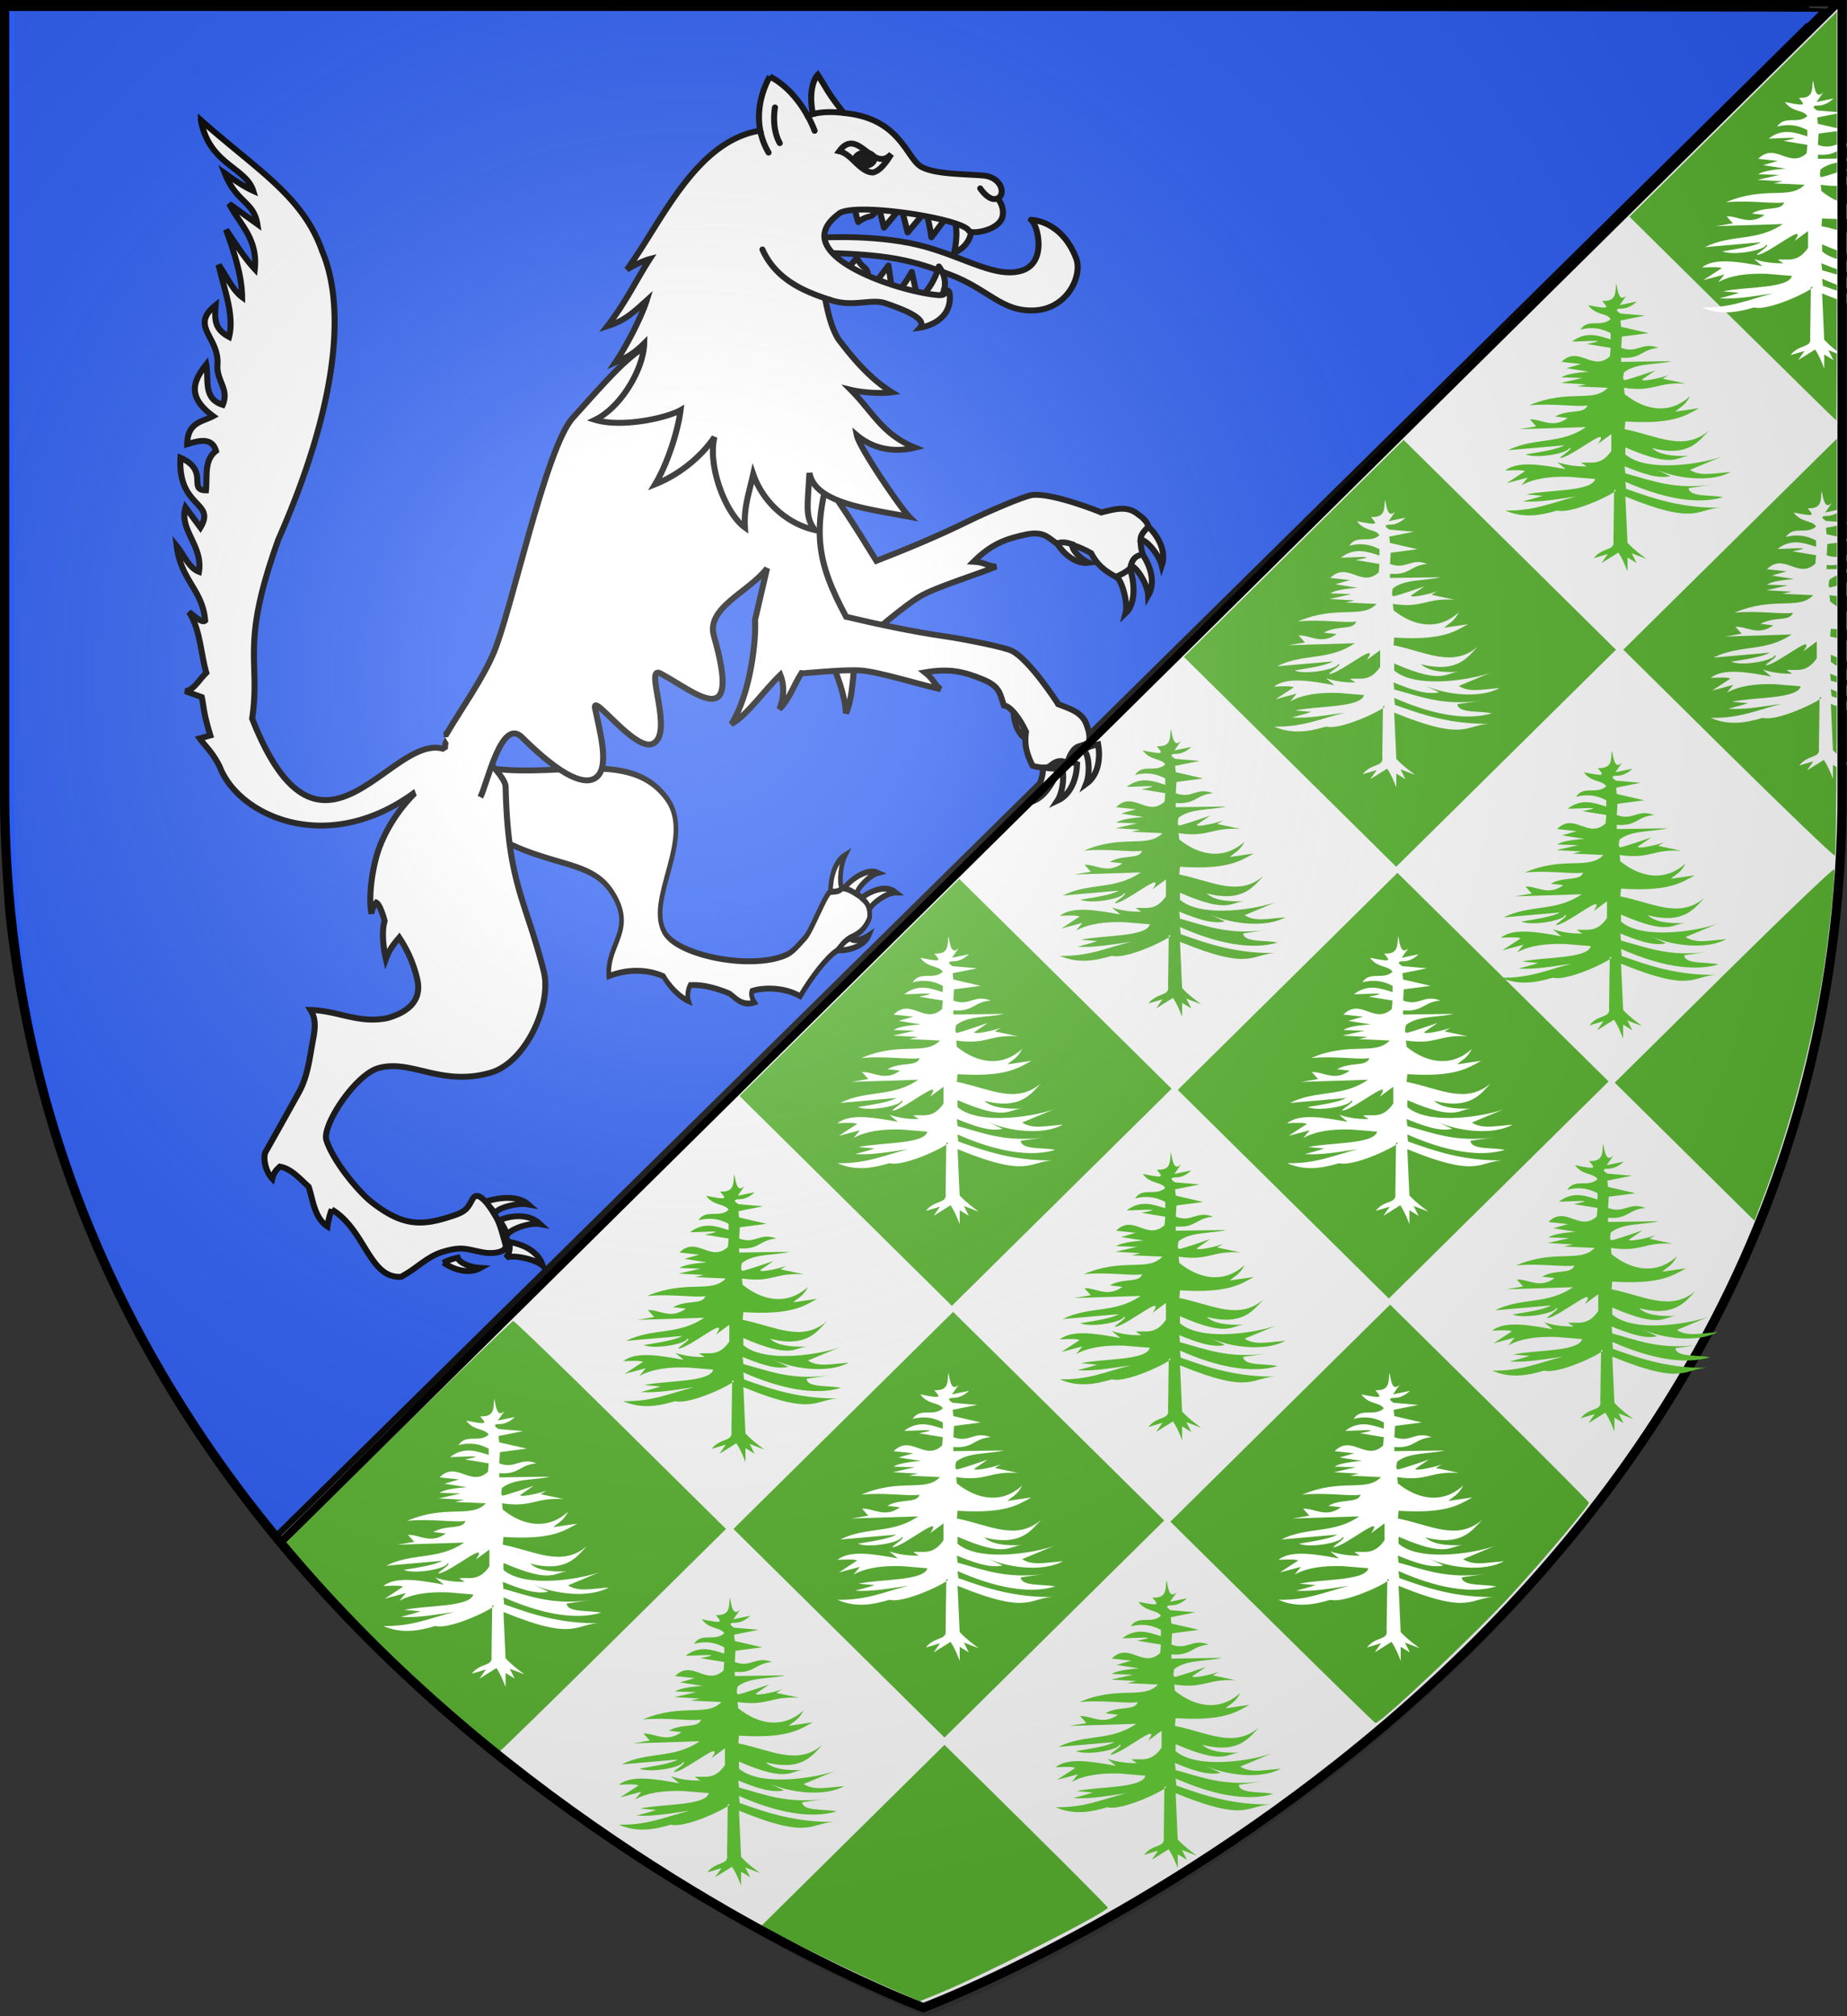 <svg xmlns="http://www.w3.org/2000/svg" xmlns:xlink="http://www.w3.org/1999/xlink" width="604.286" height="659.754" version="1.0"><rect width="100%" height="100%" fill="#333333" stroke="none"/><desc>Flag of Canton of Valais (Wallis)</desc><defs><clipPath id="d"/><clipPath id="c"/><radialGradient xlink:href="#a" id="e" cx="221.445" cy="226.331" r="300" fx="221.445" fy="226.331" gradientTransform="matrix(1.353 0 0 1.349 -77.63 -85.747)" gradientUnits="userSpaceOnUse"/><linearGradient id="a"><stop offset="0" style="stop-color:#fff;stop-opacity:.314"/><stop offset=".19" style="stop-color:#fff;stop-opacity:.251"/><stop offset=".6" style="stop-color:#6b6b6b;stop-opacity:.125"/><stop offset="1" style="stop-color:#000;stop-opacity:.125"/></linearGradient></defs><g style="fill:#fff;stroke:none"><path d="M300 658.5S178.228 612.68 90.237 505.194L598.5 2.176v258.552C598.5 546.18 300 658.5 300 658.5" style="fill:#fff;stroke:none;stroke-width:3;stroke-linecap:butt;stroke-linejoin:miter;stroke-miterlimit:4;stroke-dasharray:none;stroke-opacity:1" transform="matrix(1.007 0 0 1 0 -1.603)"/><path d="M598.413 1.27 91.27 506.19" style="fill:#fff;stroke:none;stroke-width:2.6;stroke-linecap:butt;stroke-linejoin:miter;stroke-miterlimit:4;stroke-dasharray:none;stroke-opacity:1" transform="matrix(1.007 0 0 1 0 -1.603)"/><path d="M300 658.5S179.801 613.272 91.952 507.276L598.5 2.176v258.552C598.5 546.18 300 658.5 300 658.5" style="fill:#fff;stroke:none;stroke-width:3;stroke-linecap:butt;stroke-linejoin:miter;stroke-miterlimit:4;stroke-dasharray:none;stroke-opacity:1" transform="matrix(1.007 0 0 1 0 -1.603)"/></g><g style="display:inline"><path d="M88.102 499.19C44.174 444.314 16.455 380.735 6.888 312.909c-3.03-21.474-3.156-28.324-3.16-170.437L3.724 4.178h294.444c161.945 0 294.445.128 294.445.283 0 .156-112.627 112.643-250.282 249.972L92.05 504.121l-3.948-4.931z" style="display:inline;fill:#2b5df2;fill-opacity:1;fill-rule:nonzero;stroke:#000;stroke-width:2.063;stroke-miterlimit:4;stroke-dasharray:none;stroke-opacity:1" transform="matrix(1.012 0 0 1 -2.604 -1.603)"/><path d="M155.945 568.44c-13.372-11.296-33.705-30.487-42.965-40.552-12.922-14.045-18.146-20.11-18.146-21.069 0-.784 72.418-72.563 73.645-72.995.312-.11 15.92 15.158 34.687 33.929l34.121 34.128-36.5 36.508c-20.077 20.079-36.682 36.488-36.902 36.464s-3.793-2.91-7.94-6.412M275.981 394.536l-34.322-34.329 35.52-35.512 35.519-35.513 34.322 34.329 34.322 34.329-35.52 35.512-35.519 35.513zM419.632 250.885l-34.322-34.329 35.52-35.512 35.519-35.513 34.322 34.329 34.322 34.329-35.52 35.512-35.519 35.513zM562.69 105.848l-33.328-33.335 33.53-33.53 33.53-33.529v66.864c0 36.775-.092 66.864-.203 66.864-.11 0-15.2-15-33.53-33.334M561.253 248.062l-33.88-33.887 34.524-34.517 34.524-34.517v68.006c0 37.403-.29 68.184-.644 68.403s-15.89-14.85-34.524-33.488M417.452 392.356l-34.121-34.129 35.513-35.513 35.514-35.514 34.128 34.128 34.128 34.128-35.52 35.514-35.52 35.514zM273.801 536.006l-34.121-34.128 35.513-35.513 35.514-35.514 34.128 34.128 34.128 34.128-35.52 35.514-35.52 35.514zM288.818 651.525c-6.076-2.697-17.61-8.228-25.632-12.29l-14.584-7.385 29.66-29.667 29.659-29.667 26.393 26.384c14.516 14.511 26.393 26.617 26.393 26.9 0 1.424-40.941 22.45-54.826 28.156l-6.016 2.473zM413.88 532.435l-32.93-32.938 35.512-35.512 35.512-35.512 32.144 32.136c17.68 17.676 32.144 32.38 32.144 32.675 0 1.04-14.668 18.642-25.11 30.131-12.055 13.265-42.083 41.958-43.91 41.958-.237 0-15.25-14.822-33.362-32.938M547.192 378.445l-22.588-22.598 35.313-35.32c19.421-19.425 35.442-34.929 35.6-34.453.502 1.505-1.553 21.28-3.527 33.949-3.567 22.89-10.698 50.185-18.737 71.717l-3.473 9.303z" style="fill:#5ab532;fill-opacity:1;fill-rule:nonzero;stroke:none" transform="matrix(1.012 0 0 1 -2.604 -1.603)"/></g><use xlink:href="#b" width="600" height="660" transform="translate(142.857 -2.857)"/><path id="f" d="M383.08 238.43c-.437 2.594.461 6.023-4.595 5.734 1.398 1.96 3.48 3.073-4.595 1.377 2.45 3.416 6.05 2.476 7.352 4.588-3.16 2.84-7.395-.374-9.88 3.441 4.404-1.096 7.294-.178 9.88 1.147v2.065c-4.025-1.264-8.017-2.797-12.637.688 3.136.057 13.828-.915 4.846.792l7.79 1.273-.229 2.753c-5.698 5.262-10.196-3.816-15.853 1.835l6.433.688-4.825 1.376 7.352 1.147c-4.442.322-7.58.903-8.96 1.836l6.893.23-7.123 1.605 8.271.459-2.986.688 10.109.459c-4.882 5.073-12.82.228-25.732 5.735 7.735-.79 16.159.665 19.069 0-.95 3.006-6.234 1.138-10.569 3.67l4.136.46c-4.97 3.645-8.618.288-12.407.458l2.068 2.294-5.514.918 21.826-.689c-8.5 5.863-16.771 3.212-25.502 7.57l18.38-1.605c-2.521 1.416-7.764 2.153-12.636 2.982 3.996 1.554 14.148-.511 14.28-2.153 1.794.176-3.883 3.265-2.793 3.3 4.017-.512 16.79-11.458 12.177-4.588l4.365-3.211v5.505c-3.557 5.17-6.912 3.445-9.879 3.9l1.838 1.147c-2.964.046-6.077-.206-9.65-1.376l2.758 2.294c-7.56-1.372-15.72-2.855-19.759.459 3.093-.16 5.766-.216 6.433.23l-5.973 3.899 6.892-1.835-2.068 2.523c3.982-2.218 9.423-2.98 15.853-2.753l8.271.689c-.986 4.189-15.506 3.508-22.515 5.046l5.284.46c-1.726.611-4.118 1.223-6.433 1.834 5.82.355 11.64-.813 17.46-1.605-7.801 1.91-13.54 4.773-23.204 4.588 6.044 2.636 11.562 1.59 17.002 0 5.61 1.4 22.526-7.453 18.61-6.653l-.23 16.517c.567 3.52-3.595 2.006-6.433 5.735l4.595-1.376-2.068 2.982 5.514-3.44c1.388 2.064 2.198 4.128 2.987 6.193v-4.588l2.986 1.835-1.608-3.211 4.825 1.835c-1.926-1.476-3.698-2.644-6.203-5.277l-.69-15.14c24.36 9.977 23.153 3.544 32.166 3.67-13.398.291-22.737-2.89-31.936-6.194l-.23-2.294c12.127 5.371 23.476 7.609 31.936 5.047-4.007-.849-11.052.036-11.258-2.982l7.812-1.147c-12.518 1.793-20.051-1.39-28.49-3.67l-.23-2.295c4.88 1.954 10.655 4.254 14.935 3.212 0 0-7.21-3.405-4.825-2.294 6.41 2.984 17.93 4.581 24.583.917-6.187.52-10.004 1.478-13.325-.688l11.028-4.588c-5.263 2.296-24.815 5.896-32.166-.459v-2.294c16.673 7.258 16.552 2.683 21.597 2.753-6.947.284-10.524-.503-12.866-2.523 12.026 3.042 15.302-2.355 18.61-5.735-8.23 7.032-16.857 1.692-27.57-.46l.23-2.523c15.327.973 19.517-1.762 24.123-4.358l-7.811 1.147c1.608-1.51 3.216-1.9 4.825-5.047-6.51 5.952-14.483 4.832-21.367-.689l-.23-2.064c10.015 1.476 10.57-1.984 20.218-1.377l-7.582-1.606s3.064-1.883 2.298-1.376c-1.18.781-9.31 2.652-8.96 1.606l4.365-2.982s-9.19 3.211-10.11 3.211c-.918 0-.229-2.523-.229-2.523 3.93-3.137 10.415-2.447 15.623-3.67l-16.542.229v-1.377c6.586.528 6.51-2.715 12.177-3.211-5.498-2.114-6.797 2.008-12.177 0l.23-3.67 8.73-1.148-8.96-2.064-.23-2.065 8.041-1.606-8.04-.688s-2.758-1.606.229-1.606 5.054-2.294 5.054-2.294l-5.514 1.147 2.24-3.202c-2.347 2.343-2.827-.904-3.388-3.91" style="display:inline;fill:#5ab532;fill-opacity:1;fill-rule:evenodd;stroke:none"/><path id="b" d="M453.158 163.42c-.438 2.594.461 6.023-4.595 5.735 1.398 1.96 3.48 3.072-4.595 1.376 2.45 3.417 6.05 2.476 7.352 4.588-3.16 2.841-7.395-.373-9.88 3.441 4.404-1.096 7.294-.177 9.88 1.148v2.064c-4.026-1.264-8.017-2.797-12.637.688 3.135.057 13.828-.915 4.846.792l7.79 1.273-.23 2.753c-5.697 5.263-10.195-3.816-15.852 1.835l6.433.688-4.825 1.377 7.352 1.147c-4.442.32-7.58.902-8.96 1.835l6.893.23-7.123 1.605 8.271.46-2.986.687 10.109.46c-4.882 5.072-12.82.227-25.732 5.734 7.734-.79 16.159.665 19.069 0-.95 3.006-6.234 1.138-10.569 3.67l4.136.46c-4.97 3.646-8.618.288-12.407.458l2.068 2.294-5.514.918 21.826-.688c-8.5 5.862-16.771 3.212-25.502 7.57l18.38-1.606c-2.522 1.416-7.764 2.153-12.636 2.983 3.996 1.553 14.148-.512 14.28-2.153 1.794.176-3.883 3.264-2.793 3.3 4.017-.512 16.79-11.458 12.177-4.588l4.365-3.212v5.506c-3.557 5.169-6.912 3.445-9.879 3.9l1.838 1.147c-2.964.045-6.077-.207-9.65-1.377l2.758 2.294c-7.56-1.372-15.72-2.855-19.759.459 3.093-.16 5.765-.216 6.433.23l-5.974 3.9 6.893-1.836-2.068 2.523c3.982-2.218 9.423-2.979 15.853-2.752l8.271.688c-.986 4.189-15.507 3.508-22.516 5.047l5.285.459c-1.726.611-4.118 1.223-6.433 1.835 5.82.354 11.64-.813 17.46-1.606-7.802 1.911-13.54 4.773-23.204 4.588 6.044 2.636 11.562 1.59 17.002 0 5.61 1.4 22.526-7.453 18.61-6.653l-.23 16.518c.566 3.52-3.595 2.006-6.433 5.735l4.595-1.377-2.068 2.983 5.514-3.442c1.388 2.065 2.198 4.13 2.987 6.194v-4.588l2.986 1.836-1.608-3.212 4.825 1.835c-1.926-1.475-3.698-2.644-6.203-5.276l-.69-15.141c24.36 9.977 23.153 3.544 32.165 3.67-13.397.292-22.737-2.89-31.935-6.193l-.23-2.295c12.127 5.372 23.476 7.61 31.936 5.047-4.007-.849-11.053.036-11.258-2.982l7.811-1.147c-12.517 1.793-20.05-1.39-28.489-3.67l-.23-2.294c4.88 1.953 10.655 4.253 14.934 3.211 0 0-7.21-3.404-4.824-2.294 6.41 2.984 17.93 4.581 24.583.918-6.187.52-10.005 1.477-13.326-.688l11.028-4.589c-5.262 2.296-24.814 5.896-32.165-.458V217.1c16.673 7.257 16.552 2.682 21.597 2.752-6.948.285-10.524-.503-12.866-2.523 12.025 3.042 15.302-2.355 18.61-5.735-8.23 7.032-16.858 1.692-27.57-.459l.23-2.523c15.327.972 19.517-1.763 24.123-4.36l-7.811 1.148c1.608-1.509 3.216-1.9 4.824-5.047-6.51 5.953-14.483 4.832-21.366-.688l-.23-2.065c10.015 1.477 10.57-1.984 20.218-1.376l-7.582-1.606s3.064-1.884 2.298-1.377c-1.18.781-9.31 2.652-8.96 1.606l4.365-2.982s-9.19 3.212-10.11 3.212c-.918 0-.23-2.524-.23-2.524 3.931-3.136 10.416-2.447 15.624-3.67l-16.542.23v-1.377c6.586.528 6.51-2.716 12.177-3.212-5.498-2.114-6.797 2.008-12.177 0l.23-3.67 8.73-1.148-8.96-2.064-.23-2.065 8.041-1.606-8.041-.688s-2.757-1.606.23-1.606 5.054-2.294 5.054-2.294l-5.514 1.147 2.24-3.202c-2.347 2.343-2.827-.903-3.388-3.91" style="display:inline;fill:#fff;fill-opacity:1;fill-rule:evenodd;stroke:none"/><path d="M594.293 307.811c-.437 2.595.462 6.024-4.595 5.736 1.399 1.96 3.481 3.072-4.595 1.376 2.45 3.416 6.05 2.476 7.352 4.588-3.159 2.84-7.394-.374-9.88 3.441 4.405-1.096 7.295-.178 9.88 1.147v2.065c-4.025-1.264-8.016-2.797-12.636.688 3.135.057 13.827-.915 4.845.792l7.791 1.273-.23 2.753c-5.698 5.262-10.195-3.816-15.852 1.835l6.433.688-4.825 1.376 7.352 1.147c-4.442.322-7.58.903-8.96 1.836l6.892.23-7.122 1.605 8.27.459-2.986.688 10.11.459c-4.883 5.073-12.82.228-25.733 5.735 7.735-.79 16.16.665 19.07 0-.95 3.006-6.235 1.138-10.57 3.67l4.136.46c-4.969 3.645-8.618.288-12.406.458l2.068 2.294-5.514.918 21.826-.688c-8.5 5.862-16.772 3.211-25.502 7.57l18.38-1.606c-2.522 1.416-7.765 2.153-12.637 2.982 3.996 1.554 14.149-.511 14.28-2.153 1.794.176-3.882 3.265-2.792 3.3 4.017-.512 16.79-11.458 12.177-4.588l4.365-3.211v5.505c-3.557 5.17-6.912 3.445-9.88 3.9l1.839 1.147c-2.964.046-6.077-.206-9.65-1.376l2.757 2.294c-7.56-1.372-15.719-2.855-19.758.459 3.093-.16 5.765-.216 6.433.23l-5.974 3.899 6.893-1.835-2.068 2.523c3.981-2.218 9.423-2.98 15.853-2.753l8.27.689c-.985 4.189-15.506 3.508-22.515 5.046l5.284.46c-1.725.611-4.117 1.223-6.433 1.834 5.82.355 11.641-.813 17.461-1.605-7.802 1.91-13.54 4.773-23.204 4.588 6.044 2.636 11.561 1.59 17.001 0 5.61 1.4 22.526-7.453 18.61-6.653l-.23 16.517c.567 3.52-3.595 2.006-6.433 5.735l4.595-1.376-2.068 2.982 5.514-3.44c1.389 2.064 2.199 4.128 2.987 6.193v-4.588l2.987 1.835-1.608-3.211 4.825 1.835c-1.926-1.476-3.698-2.644-6.204-5.277l-.689-15.14c24.36 9.977 23.152 3.544 32.165 3.67-13.398.291-22.737-2.89-31.935-6.194l-.23-2.294c12.126 5.371 23.476 7.609 31.935 5.047-4.007-.849-11.052.036-11.257-2.982l7.811-1.147c-12.518 1.793-20.05-1.39-28.489-3.67l-.23-2.295c4.88 1.954 10.655 4.254 14.934 3.212 0 0-7.21-3.405-4.825-2.294 6.41 2.984 17.93 4.581 24.584.917-6.188.52-10.005 1.478-13.326-.688l11.028-4.588c-5.262 2.296-24.815 5.896-32.165-.459v-2.294c16.672 7.258 16.552 2.683 21.597 2.753-6.948.284-10.524-.503-12.866-2.523 12.025 3.042 15.301-2.355 18.61-5.735-8.231 7.032-16.858 1.692-27.57-.46l.229-2.523c15.328.973 19.518-1.762 24.124-4.358l-7.812 1.147c1.609-1.51 3.217-1.9 4.825-5.047-6.51 5.952-14.483 4.832-21.367-.689l-.23-2.064c10.015 1.476 10.57-1.984 20.219-1.377l-7.582-1.605s3.063-1.884 2.297-1.377c-1.18.781-9.31 2.652-8.96 1.606l4.365-2.982s-9.19 3.211-10.109 3.211-.23-2.523-.23-2.523c3.93-3.137 10.416-2.447 15.624-3.67l-16.543.229v-1.377c6.587.528 6.51-2.715 12.177-3.211-5.497-2.114-6.797 2.008-12.177 0l.23-3.67 8.73-1.148-8.96-2.064-.23-2.065 8.042-1.606-8.041-.688s-2.757-1.606.23-1.606 5.054-2.294 5.054-2.294l-5.514 1.147 2.24-3.202c-2.347 2.343-2.828-.904-3.389-3.91" clip-path="url(#c)" style="display:inline;fill:#fff;fill-opacity:1;fill-rule:evenodd;stroke:none" transform="translate(.286 -1.603)"/><path d="M305.982 595.532c-.437 2.594.461 6.023-4.595 5.735 1.399 1.96 3.48 3.072-4.595 1.376 2.45 3.417 6.05 2.476 7.352 4.588-3.159 2.841-7.394-.373-9.88 3.441 4.404-1.096 7.295-.177 9.88 1.148v2.064c-4.025-1.264-8.017-2.797-12.636.688 3.135.057 13.827-.915 4.845.792l7.79 1.273-.229 2.753c-5.698 5.263-10.196-3.816-15.853 1.835l6.433.688-4.824 1.377 7.352 1.147c-4.442.321-7.58.902-8.96 1.835l6.892.23-7.122 1.605 8.27.46-2.986.687 10.109.46c-4.882 5.072-12.82.227-25.732 5.734 7.735-.79 16.159.665 19.069 0-.95 3.006-6.234 1.138-10.569 3.67l4.136.46c-4.97 3.646-8.618.288-12.407.458l2.068 2.294-5.514.918 21.827-.688c-8.501 5.862-16.772 3.212-25.503 7.57l18.38-1.606c-2.521 1.416-7.764 2.153-12.636 2.983 3.996 1.553 14.148-.512 14.28-2.153 1.794.176-3.883 3.264-2.792 3.3 4.016-.512 16.79-11.458 12.176-4.588l4.366-3.212v5.506c-3.558 5.169-6.913 3.445-9.88 3.9l1.838 1.147c-2.964.045-6.077-.207-9.65-1.377l2.758 2.294c-7.56-1.372-15.72-2.855-19.759.459 3.094-.16 5.766-.216 6.433.23l-5.973 3.9 6.892-1.836-2.068 2.523c3.982-2.218 9.423-2.979 15.853-2.752l8.271.688c-.986 4.189-15.506 3.508-22.515 5.047l5.284.459c-1.726.611-4.118 1.223-6.433 1.835 5.82.354 11.64-.813 17.461-1.606-7.802 1.911-13.54 4.773-23.205 4.588 6.045 2.636 11.562 1.59 17.002 0 5.61 1.4 22.526-7.453 18.61-6.653l-.23 16.518c.567 3.52-3.595 2.006-6.433 5.735l4.595-1.377-2.068 2.983 5.514-3.442c1.388 2.065 2.198 4.13 2.987 6.194v-4.588l2.987 1.836-1.609-3.212 4.825 1.835c-1.926-1.475-3.698-2.644-6.203-5.276l-.69-15.141c24.36 9.977 23.153 3.544 32.166 3.67-13.398.292-22.737-2.89-31.936-6.193l-.23-2.295c12.127 5.372 23.476 7.61 31.936 5.047-4.007-.849-11.052.036-11.258-2.982l7.812-1.147c-12.518 1.793-20.051-1.39-28.49-3.67l-.23-2.294c4.88 1.953 10.656 4.253 14.935 3.211 0 0-7.21-3.404-4.825-2.294 6.41 2.984 17.93 4.581 24.583.918-6.187.52-10.004 1.477-13.325-.688l11.028-4.589c-5.263 2.296-24.815 5.896-32.165-.458v-2.294c16.672 7.257 16.552 2.682 21.596 2.752-6.947.285-10.524-.503-12.866-2.523 12.026 3.042 15.302-2.355 18.61-5.735-8.23 7.032-16.857 1.692-27.57-.459l.23-2.523c15.327.972 19.517-1.763 24.123-4.36l-7.811 1.148c1.608-1.509 3.216-1.9 4.825-5.047-6.51 5.953-14.483 4.832-21.367-.688l-.23-2.065c10.015 1.477 10.57-1.984 20.218-1.376l-7.582-1.606s3.064-1.884 2.298-1.377c-1.18.781-9.31 2.652-8.96 1.606l4.365-2.982s-9.19 3.212-10.11 3.212c-.918 0-.229-2.524-.229-2.524 3.93-3.136 10.415-2.447 15.623-3.67l-16.542.23v-1.377c6.586.528 6.51-2.716 12.177-3.212-5.498-2.114-6.797 2.008-12.177 0l.23-3.67 8.73-1.147-8.96-2.065-.23-2.065 8.042-1.606-8.042-.688s-2.757-1.606.23-1.606 5.055-2.294 5.055-2.294l-5.514 1.147 2.24-3.202c-2.348 2.343-2.828-.903-3.39-3.91" clip-path="url(#d)" style="display:inline;fill:#fff;fill-opacity:1;fill-rule:evenodd;stroke:none" transform="translate(.286 -1.603)"/><g style="stroke:#000;stroke-width:1.25;stroke-miterlimit:4;stroke-dasharray:none;stroke-opacity:1"><path d="M428.697 12.252c-12.914 19.83-37.644 27.09-38.302 43.856-.453 11.552 18.895 12.461 18.921 21.522.017 6.154-12.82 21.186-21.995 24.597-1.54.616-4.15.473-5.913.473-2.35 0-9.61-3.245-11.441-3.015-1.245.619-1.848 1.064-2.986 1.508-1.625 1.083-2.42 4.095-3.016 5.883-.397 1.193.693 3.512 1.951 3.932 2.312.77 3.934.424 6.09-.384 1.439-.54 3.085.116 4.553-.266 2.857-.745 8.901-.26 13.836.857 2.15-4.62 6.795-8.179 9.165-9.313.825.403 1.064 1.74 1.064 2.277 3.414-1.64 3.266-4.839 3.937-5.939 1.424-2.336 3.752-5.758 6.795-8.104.97.308 2.099 1.084 2.513 2.276 1.323-2.26 1.89-5.68 1.715-8.396 2.288-3.922 6.303-7.486 11.116-9.578-4.033-5.676-12.018-2.62-12.18-13.009-.168-10.685 12.985-16.505 20.078-39.344 1.42-2.917 7.285-4.357-5.901-9.833z" style="fill:#fff;fill-opacity:1;fill-rule:evenodd;stroke:#000;stroke-width:1.25;stroke-linecap:butt;stroke-linejoin:miter;stroke-miterlimit:4;stroke-dasharray:none;stroke-dashoffset:0;stroke-opacity:1" transform="matrix(-.922 1.008 .792 1.174 533.674 -198.12)"/><g style="fill:#fff;fill-opacity:1;stroke:#000;stroke-width:1.25;stroke-miterlimit:4;stroke-dasharray:none;stroke-opacity:1"><path d="M580.877 652.257c-.946.708-1.654 1.447-2.842 1.46-.032-1.408-3.114-4.132-5.244-4.783 3.04-.797 6.1 1.067 8.086 3.323zM577.652 654.029c-.952 1.074-1.311 2.062-1.806 3.187-1.031-.96-5.39-.72-7.342.352 1.551-2.734 6.146-3.691 9.148-3.54zM575.331 658.672c-.346 1.475-.42 2.302.036 3.288-1.216-.71-6.119.388-7.789 1.86.915-3.006 4.79-4.64 7.753-5.148zM587.455 662.883c-1.303-.098-2.699-.364-4.217.265-.22 1.287-2.393 2.408-4.296 2.83 2.482.978 6.513-1.19 8.513-3.095z" style="fill:#fff;fill-opacity:1;fill-rule:evenodd;stroke:#000;stroke-width:1.25;stroke-linecap:butt;stroke-linejoin:miter;stroke-miterlimit:4;stroke-dasharray:none;stroke-opacity:1" transform="matrix(-.922 1.008 .792 1.174 290.685 -1059.444)"/></g></g><g style="display:inline;stroke:#000;stroke-width:1.25;stroke-miterlimit:4;stroke-dasharray:none;stroke-opacity:1"><path d="M378.884 138.833c-11.256-1.84-10.826-12.11-24.209 23.152-6.772-1.38-13.443-2.888-20.176-4.88-4.131-1.22-12.355-3.213-14.115-3.137-4.11.177-13.259 5.997-13.484 6.178-2.724-.19-5.418-.56-7.314 1.599-.878.878-1.776 2.018-1.795 3.167.552.623.8.93 1.372 1.416 1.159.985.946 3.106.82 4.299 2.036-.09 2.534 1.238 3.119 2.425 1.022.751 2.087 1 3.119 1.179 2.229-1.822 3.467-3.259 4.303-5.974 2.073-1.772 5.12-3.602 6.528-3.1 1.798-1.904 2.403-3.336 6.32-3.167 4.033.173 7.131.676 11.471 3.738-2.36.568-2.8 1.546-4.438 1.86 3.738.858 13.281 2.081 16.73 3.437 3.744 1.47 10.598 5.704 10.885 5.76.351 2.803-.112 5.902.909 8.804.107-2.764 1.284-5.129 2.897-6.682 1.663 4.416 2.58 10.595 4.79 13.777-.908-7.598 2.987-18.636 4.912-22.097l7.356-31.754z" style="fill:#fff;fill-opacity:1;fill-rule:evenodd;stroke:#000;stroke-width:1.25;stroke-linecap:butt;stroke-linejoin:miter;stroke-miterlimit:4;stroke-dasharray:none;stroke-dashoffset:0;stroke-opacity:1" transform="matrix(-1.551 .273 .279 1.518 791.64 -159.206)"/><g style="fill:#fff;fill-opacity:1;stroke:#000;stroke-width:1.25;stroke-miterlimit:4;stroke-dasharray:none;stroke-opacity:1"><path d="M441.136 584.737c.914.75 1.802 1.26 2.099 2.41-1.36.368-3.265 4.014-3.385 6.238-1.503-2.761-.428-6.179 1.286-8.648zM443.352 590.35c1.693-.019 2.306.818 2.821 1.888-1.262.626-2.731 4.699-2.417 6.904-2.01-2.417-1.605-6.037-.404-8.792zM446.465 592.82c1.307.765 2.09.93 3.102 1.2-1.039.951-1.437 5.96-.523 7.99-2.603-1.763-2.968-6.21-2.579-9.19zM460.439 584.9c-1.095-.204-2.017.14-3.069.711.321 1.266-1.14 3.334-2.71 4.49 2.666-.11 4.721-2.65 5.779-5.201z" style="fill:#fff;fill-opacity:1;fill-rule:evenodd;stroke:#000;stroke-width:1.25;stroke-linecap:butt;stroke-linejoin:miter;stroke-miterlimit:4;stroke-dasharray:none;stroke-opacity:1" transform="matrix(-1.551 .273 .279 1.518 896.766 -835.758)"/></g></g><g style="fill:#fff;fill-opacity:1;stroke:#000;stroke-width:1.25;stroke-miterlimit:4;stroke-dasharray:none;stroke-opacity:1"><path d="M659.521 650.56c-1.283.923-1.459 2.426-1.72 2.945-1.048-.941-5.227-.582-7.16.524 1.503-2.761 5.876-3.568 8.88-3.47zM657.378 655.198c-.08.532-.57 2.353-.413 3.495-1.07-.974-5.403-.997-7.27.088 1.38-2.77 4.712-3.74 7.683-3.583zM657.005 660.25c.345 1.529.692 2.133 1.723 2.94-1.382-.273-5.528 2.162-6.623 4.101-.121-3.14 2.268-5.589 4.9-7.04zM671.371 659.878c-1.084-.154-2.32-.145-3.15-.026.016 1.305-1.95 2.87-3.747 3.627 2.618.515 5.272-1.368 6.897-3.601z" style="fill:#fff;fill-opacity:1;fill-rule:evenodd;stroke:#000;stroke-width:1.25;stroke-linecap:butt;stroke-linejoin:miter;stroke-miterlimit:4;stroke-dasharray:none;stroke-opacity:1" transform="matrix(-1.488 .509 .52 1.456 800.924 -889.359)"/></g><path d="M-374.502-275.36c5.05 20.29 11.373 33.312 7.184 48.993-3.507 17.352-21.376 38.68-54.894 60.309-25.586 19.129-22.61 25.117-33.89 37.66-11.415 50.394 28.836 24.6 38.682 36.057q.366.005.732.013c4.978-6.996 9.815 15.062 7.674 18.373-14.614 22.934-13.013 29.082-20.102 48.75-3.23 8.958-18.195 18.51-27.87 15.502-13.538-4.209-15.973-15.42-24.903-18.197-6.317-1.964-21.846 4.74-23.028 8.86-1.787 6.23-.65 17.132.661 21.289 3.408 10.802 7.997 13.359 16.63 15.642 3.507.927 4.365.31 6.84-.991 2.91-1.53 2.68 4.871 2.595 6.375l-.073 1.273c-.138 2.443-1.39 5.568-2.096 7.842-.794 2.552-4.815.037-6.147-1.243-3.541-3.4-3.746-4.777-9.11-6.445-4.197-1.305-8.102-.308-12.258-.543-.429-.024-.857-.028-1.285-.052-7.631-4.381-.82-16.309-5.332-26.256a23.6 23.6 0 0 0-3.617 3.282c-1.694-4.035 1.008-8.724 1.902-12.105-.77-3.163-1.12-6.846-3.414-9.049-1.55.257-2.378.54-3.597 1.649-.452-2.764 1.135-6.48 2.75-7.302 4.259-2.168 14.076-7.299 16.724-8.691 4.32-2.27 7.465-5.961 10.77-9.403 2.192-2.283 4.598-4.482 4.762-7.981 6.166 4.388 8.727 10.571 16.235 13.615 3.81 1.184 10.263 2.348 12.88-4.644 1.917-5.109 2.279-9.199 2.337-12.276-1.518.466-3.801 1.023-6.364 2.931 1.321-3.434 3.541-7.328 5.632-9.035.476-1.347 1.453-4.595.966-5.522-1.146.336-2.076.873-2.85 1.862 1.314-3.074 4.947-8.071 9.943-12.464s12.07-7.54 18.1-8.83l.079-.308c-29.56 1.255-43.121-21.587-39.715-35.762.612-4.952-.084-6.473-.155-9.617l2.884.93c1.996-6.435 2.753-7.143 4.028-10.217l-2.845-3.924c1.925 1.131 4.745-.473 7.66-1.033 1.86-5.603 5.474-11.213 5.51-16.794.703 1.879 1.215 4.685 2.366 4.48 4.232-7.579.738-13.025 5.163-21.7.265 3.171-.686 6.905 1.035 9.391 5.02-5.367 1.943-12.847 6.985-17.007l.237 6.951c7.707-3.686-2.188-7.948 6.349-19.265 4.634 7.434-3.446 8.64.713 11.47 2.503-3.032 4.236-7.336 8.409-7.624 1.404-4.061-2.801-5.175-5.483-5.963 3.489-5.082 6.88-2.878 10.283-2.57-3.128-8.835 1.276-11.287 6.475-13.069-1.669 3.864-6.114 7.418-2.544 11.901 4.03-2.68 2.263-6.634 5.13-10.223 4.693-6.198-.51-13.109 8.794-14.025-2.458 3.18-4.029 5.295-1.892 9.423 4.654-4.247 6.274-11.822 8.856-18.349.058 3.73-.76 8.038.317 11.088 3.324-5.109 5.15-11.563 6.855-18.13-.003 4.676-.21 9.567.403 13.528 5.49-6.603 3.502-12.723 4.348-19.046l3.23 8.99c2.744-5.907-1.424-8.06.528-16.767 1.196 3.35 2.42 6.317 3.722 8.416 2.028-6.612-5.947-12.824-.894-24.422z" style="fill:#fff;fill-opacity:1;fill-rule:evenodd;stroke:#000;stroke-width:1.65;stroke-linecap:butt;stroke-linejoin:miter;stroke-miterlimit:4;stroke-dasharray:none;stroke-dashoffset:0;stroke-opacity:1" transform="matrix(.992 -.651 .665 .971 620.339 62.889)"/><g style="stroke:#000;stroke-width:1.25;stroke-miterlimit:4;stroke-dasharray:none;stroke-opacity:1"><g style="fill:#fff;fill-opacity:1;stroke:#000;stroke-width:1.25;stroke-miterlimit:4;stroke-dasharray:none;stroke-opacity:1"><path d="M441.136 584.737c.914.75 1.802 1.26 2.099 2.41-1.36.368-3.265 4.014-3.385 6.238-1.503-2.761-.428-6.179 1.286-8.648zM443.352 590.35c1.693-.019 2.306.818 2.821 1.888-1.262.626-2.731 4.699-2.417 6.904-2.01-2.417-1.605-6.037-.404-8.792zM446.465 592.82c1.307.765 2.09.93 3.102 1.2-1.039.951-1.437 5.96-.523 7.99-2.603-1.763-2.968-6.21-2.579-9.19zM460.439 584.9c-1.095-.204-2.017.14-3.069.711.321 1.266-1.14 3.334-2.71 4.49 2.666-.11 4.721-2.65 5.779-5.201z" style="fill:#fff;fill-opacity:1;fill-rule:evenodd;stroke:#000;stroke-width:1.25;stroke-linecap:butt;stroke-linejoin:miter;stroke-miterlimit:4;stroke-dasharray:none;stroke-opacity:1" transform="scale(-1.576 1.543)rotate(-25.025 -855.17 1878.82)"/></g></g><path d="M-312.932-11.951q.366-.014.733-.022c4.64-7.225 10.68-15.036 14.082-22.36 5.429-11.685 16.756-56.461 24.52-64.51 18.461-19.134 24.018-26.146 40.146-17.13l31.025 31.2c-7.498 20.12-6.217 29.121 1.146 44.899 8.763 2.53 17.489 4.857 26.58 6.65 5.577 1.101 16.404 3.796 18.415 4.962 4.695 2.723 11.823 15.138 11.976 15.487 3.3 1.446 6.667 2.663 7.562 6.347.489 1.564.856 3.438.175 4.793-1.027.39-1.512.598-2.48.816-1.957.442-2.991 3.061-3.575 4.532-2.325-1.35-3.717-.105-5.128.925-1.655.252-3.062-.105-4.377-.528-1.491-3.494-2.06-5.933-1.374-9.62-1.339-3.34-3.778-7.352-5.732-7.628-.937-3.326-.77-5.354-5.453-7.554-4.821-2.266-8.762-3.587-15.71-2.664 2.41 2.108 2.345 3.524 4.07 4.894-4.897-1.286-16.804-5.7-21.666-6.226-5.277-.572-15.893.18-16.264.072-2.125 3.06-3.488 6.974-6.458 9.741 1.566-3.296 1.65-6.782.715-9.585-4.647 4.145-9.512 10.808-14.043 13.176 5.711-8.328 7.933-23.627 7.801-28.851l3.941-14.257c-5.38 6.492-17.26 10.212-15.385 18.287 6.486 27.939-5.814 15.403-15.101 9.758-4.554-2.769 3.119 16.911-2.984 19.557-4.968 2.154-16.084-15.402-15.361-10.61.98 6.495 3.332 16.428-.504 19.285-2.986 2.225-8.996-.021-19.9-12.124-5.356-5.946-10.14 12.844-12.121 16.253" style="fill:#fff;fill-opacity:1;fill-rule:evenodd;stroke:#000;stroke-width:1.65;stroke-linecap:butt;stroke-linejoin:miter;stroke-miterlimit:4;stroke-dasharray:none;stroke-dashoffset:0;stroke-opacity:1" transform="matrix(1.193 -.053 .054 1.168 519.1 237.718)"/><g style="stroke:#000;stroke-width:1.25;stroke-miterlimit:4;stroke-dasharray:none;stroke-opacity:1"><path d="M339.91 54.078s-11.098-.152-20.854 2.615c-9.756 2.766-16.344 8.721-22.338 7.617s-4.258-10.007-3.017-10.673c0 0-6.31.46-8.757 8.844-1.076 3.686 2.51 10.478 9.39 10.36 6.864-.118 9.294-5.268 17.058-8.916 7.106-3.338 11.878-5.424 29.017-6.808z" style="fill:#fff;fill-opacity:1;stroke:#000;stroke-width:1.25;stroke-linecap:round;stroke-linejoin:round;stroke-miterlimit:4;stroke-dasharray:none;stroke-opacity:1" transform="scale(-1.576 1.543)rotate(4.29 133.487 -6727.553)"/><path d="M312.968 67.539s-1.367-2.413.522-5.485c0 0 1.243 3.861 4.162 6.14 0 0-3.432 2.237-4.684-.655M318.464 68.027l.721-5.236s2.417 3.757 3.727 4.249z" style="fill:#fff;stroke:#000;stroke-width:1.25;stroke-linecap:round;stroke-linejoin:round;stroke-miterlimit:4;stroke-dasharray:none;stroke-opacity:1" transform="scale(-1.576 1.543)rotate(4.29 133.487 -6727.553)"/><path d="m205.233 109.493 4.993-14.478 6.74 14.229z" style="fill:#fff;stroke:#000;stroke-width:3.168;stroke-linecap:round;stroke-linejoin:round;stroke-miterlimit:4;stroke-dasharray:none;stroke-opacity:1" transform="matrix(-.611 -.116 -.118 .598 430.337 54.428)"/><path d="M328.503 64.41s-.676-2.304.366-3.22c1.042-.915 1.445-2.177 1.445-2.177s2.649 2.292 2.61 3.711l-4.234 1.622M306.33 55.485s.439 2.739 3.833 3.958c0 0-1.44-3.793-.584-7.395 0 0-4.078.396-3.25 3.437M310.831 51.4l3.748 4.39s.278-4.975 1.09-6.116zM324.964 47.966s.726 2.288 2.101 2.466c1.376.177 2.416 1 2.416 1s.917-3.381.092-4.537l-4.418 1.019" style="fill:#fff;stroke:#000;stroke-width:1.25;stroke-linecap:round;stroke-linejoin:round;stroke-miterlimit:4;stroke-dasharray:none;stroke-opacity:1" transform="scale(-1.576 1.543)rotate(4.29 133.487 -6727.553)"/><path d="m196.935 63.234 6.74 12.481 5.991-12.98zM209.623 63.063l6.74 12.481 5.991-12.981z" style="fill:#fff;stroke:#000;stroke-width:3.168;stroke-linecap:round;stroke-linejoin:round;stroke-miterlimit:4;stroke-dasharray:none;stroke-opacity:1" transform="matrix(-.611 -.116 -.118 .598 430.337 54.428)"/><path d="M345.469 19.281c-3.703 2.326-5.96 6.142-7.188 8.875a9 9 0 0 0-1.125-.281c.71-6.162-1.625-8.219-1.625-8.219s-.432.763-1.625 3.188c-1.192 2.424-3.156 5.281-3.156 5.281-.698.137-1.427.286-2.219.5-9.558 2.604-10.234 10.31-13.031 12.125s-8.88 2.148-12.656 2.781c-3.777.634-4.365 4.36-2.594 5.063-.299.402-1.25 1.975-.75 3.812.82 3.01 6.841 3.489 7.25 2.532 1.087-2.544 21.689-7.533 26.242-5.795 12.572 7.633-10.028 17.407-18.617 18.92-2.237.44-1.75-.876-1.75-.876s-.923-.244-.937.938c-.077 6.185 6.687 6.594 6.687 6.594-1.851-1.853 3.713-4.364 6.719-5.688s6.848.468 11.5-1.625c.316-.014.627-.064.937-.094-.388 2.919-.748 5.849-2.062 8.532-2.798 4.448-6.027 8.953-10.25 12.094 2.04.152 5.983-.335 8.469-1.157-4.376 5.224-5.765 9.854-12.375 13.219 3.971.684 8.365-.077 11.843-3.531-.307 2.692-8.017 16.257-9.562 18.062 8.778-2.387 19.287-4.384 19.969-10.812.997 7.566 1.563 9.21-.22 12.156 5.815-1.805 10.37-6.899 11.876-12.781 1.294 4.306 2.483 6.922 2.562 11.156 3.802-3.258 6.796-13.618 4.875-19.594 2.786 3.615 7.442 7.258 13.031 9.063-2.814-4.041-5.553-10.82-6.437-15.281 2.921 1.421 12.41 2.867 17.844.718-5.523-2.213-10.833-9.966-11.375-15.406 2.49 2.162 3.89 2.7 6.25 3.563-2.873-3.71-6.258-9.553-7.438-12.594 3.472 2.756 5.044 3.947 8.531 4.812-4.224-4.768-6.818-9.497-9.843-13.531 1.267.239 3.613 1.138 4.906 1.875-7.76-9.205-16.192-26.177-29.812-27.312.712-6.34-2.844-11.282-2.844-11.282z" style="fill:#fff;fill-opacity:1;fill-rule:evenodd;stroke:#000;stroke-width:1.25;stroke-linecap:butt;stroke-linejoin:miter;stroke-miterlimit:4;stroke-dasharray:none;stroke-opacity:1" transform="scale(-1.576 1.543)rotate(4.29 133.487 -6727.553)"/><path d="M330.763 28.114c2.817-.552 4.899-.509 6.381-.245M303.695 46.198s-1.66 3.085-3.431 2.383M344.897 25.893s1.135 4.166-.426 7.619M337.064 31.449s.357-1.392 1.217-3.306M336.6 67.41c5.215-2.143 10.89-5.158 13.147-11.678M348.316 30.55a15 15 0 0 1-1.373 4.79" style="fill:none;stroke:#000;stroke-width:1.25;stroke-linecap:round;stroke-linejoin:round;stroke-miterlimit:4;stroke-dasharray:none;stroke-opacity:1" transform="scale(-1.576 1.543)rotate(4.29 133.487 -6727.553)"/><g style="fill:#fff;fill-opacity:1;stroke:#000;stroke-width:2.76;stroke-miterlimit:4;stroke-dasharray:none;stroke-opacity:1"><g style="stroke:#000;stroke-width:2.76;stroke-miterlimit:4;stroke-dasharray:none;stroke-opacity:1"><path d="M230.087 198.512c9.096 8.51 14.271-14.432 23.678-3.189-5.726 1.75-8.558 10.41-14.579 11.138-3.624-.568-6.667-4.657-9.1-7.95z" style="display:inline;overflow:visible;visibility:visible;fill:#fff;fill-opacity:1;fill-rule:evenodd;stroke:#000;stroke-width:2.76;stroke-linecap:butt;stroke-linejoin:miter;stroke-miterlimit:4;stroke-dasharray:none;stroke-dashoffset:0;stroke-opacity:1;marker:none" transform="scale(-.714 .699)rotate(4.29 1597.363 -8388.19)"/><path d="M246.858 199.97c0 1.72-1.966 3.116-4.4 3.125-2.433.01-4.421-1.37-4.449-3.09-.027-1.718 1.916-3.13 4.35-3.159s4.443 1.336 4.498 3.054l-4.423.07h4.424z" style="fill:#000;fill-opacity:1;stroke:#000;stroke-width:2.76;stroke-miterlimit:4;stroke-dasharray:none;stroke-opacity:1" transform="scale(-.714 .699)rotate(4.29 1597.363 -8388.19)"/></g></g></g><g style="display:inline"><path d="M300 658.5s298.5-112.32 298.5-397.772V2.176H1.5v258.552C1.5 546.18 300 658.5 300 658.5" style="fill:url(#e);fill-opacity:1;fill-rule:evenodd;stroke:none" transform="translate(3.143 1.254)"/></g><use xlink:href="#b" width="600" height="660" transform="translate(140 -137.143)"/><g style="display:inline"><path d="M300 658.5S1.5 546.18 1.5 260.728V2.176h597v258.552C598.5 546.18 300 658.5 300 658.5z" style="fill:none;stroke:#000;stroke-width:3;stroke-linecap:butt;stroke-linejoin:miter;stroke-miterlimit:4;stroke-dasharray:none;stroke-opacity:1" transform="matrix(1.007 0 0 1 0 -1.603)"/><path d="M598.413 1.27 91.27 506.19" style="fill:none;stroke:#000;stroke-width:2.6;stroke-linecap:butt;stroke-linejoin:miter;stroke-miterlimit:4;stroke-dasharray:none;stroke-opacity:1" transform="matrix(1.007 0 0 1 0 -1.603)"/></g><use xlink:href="#b" width="600" height="660" transform="translate(4.286 142.857)"/><use xlink:href="#b" width="600" height="660" transform="translate(1.429 285.714)"/><use xlink:href="#b" width="600" height="660" transform="translate(-142.857 142.857)"/><use xlink:href="#b" width="600" height="660" transform="translate(-142.857 285.714)"/><use xlink:href="#b" width="600" height="660" transform="translate(-291.429 294.286)"/><use xlink:href="#f" width="600" height="660" transform="translate(145.714 -145.714)"/><use xlink:href="#f" width="600" height="660" transform="translate(144.286 7.143)"/><use xlink:href="#f" width="600" height="660" transform="translate(-142.857 145.714)"/><use xlink:href="#f" width="600" height="660" transform="translate(-144.286 284.286)"/><use xlink:href="#f" width="600" height="660" transform="translate(0 138.571)"/><use xlink:href="#f" width="600" height="660" transform="translate(-1.429 278.571)"/><use xlink:href="#f" width="600" height="660" transform="translate(141.429 135.714)"/></svg>